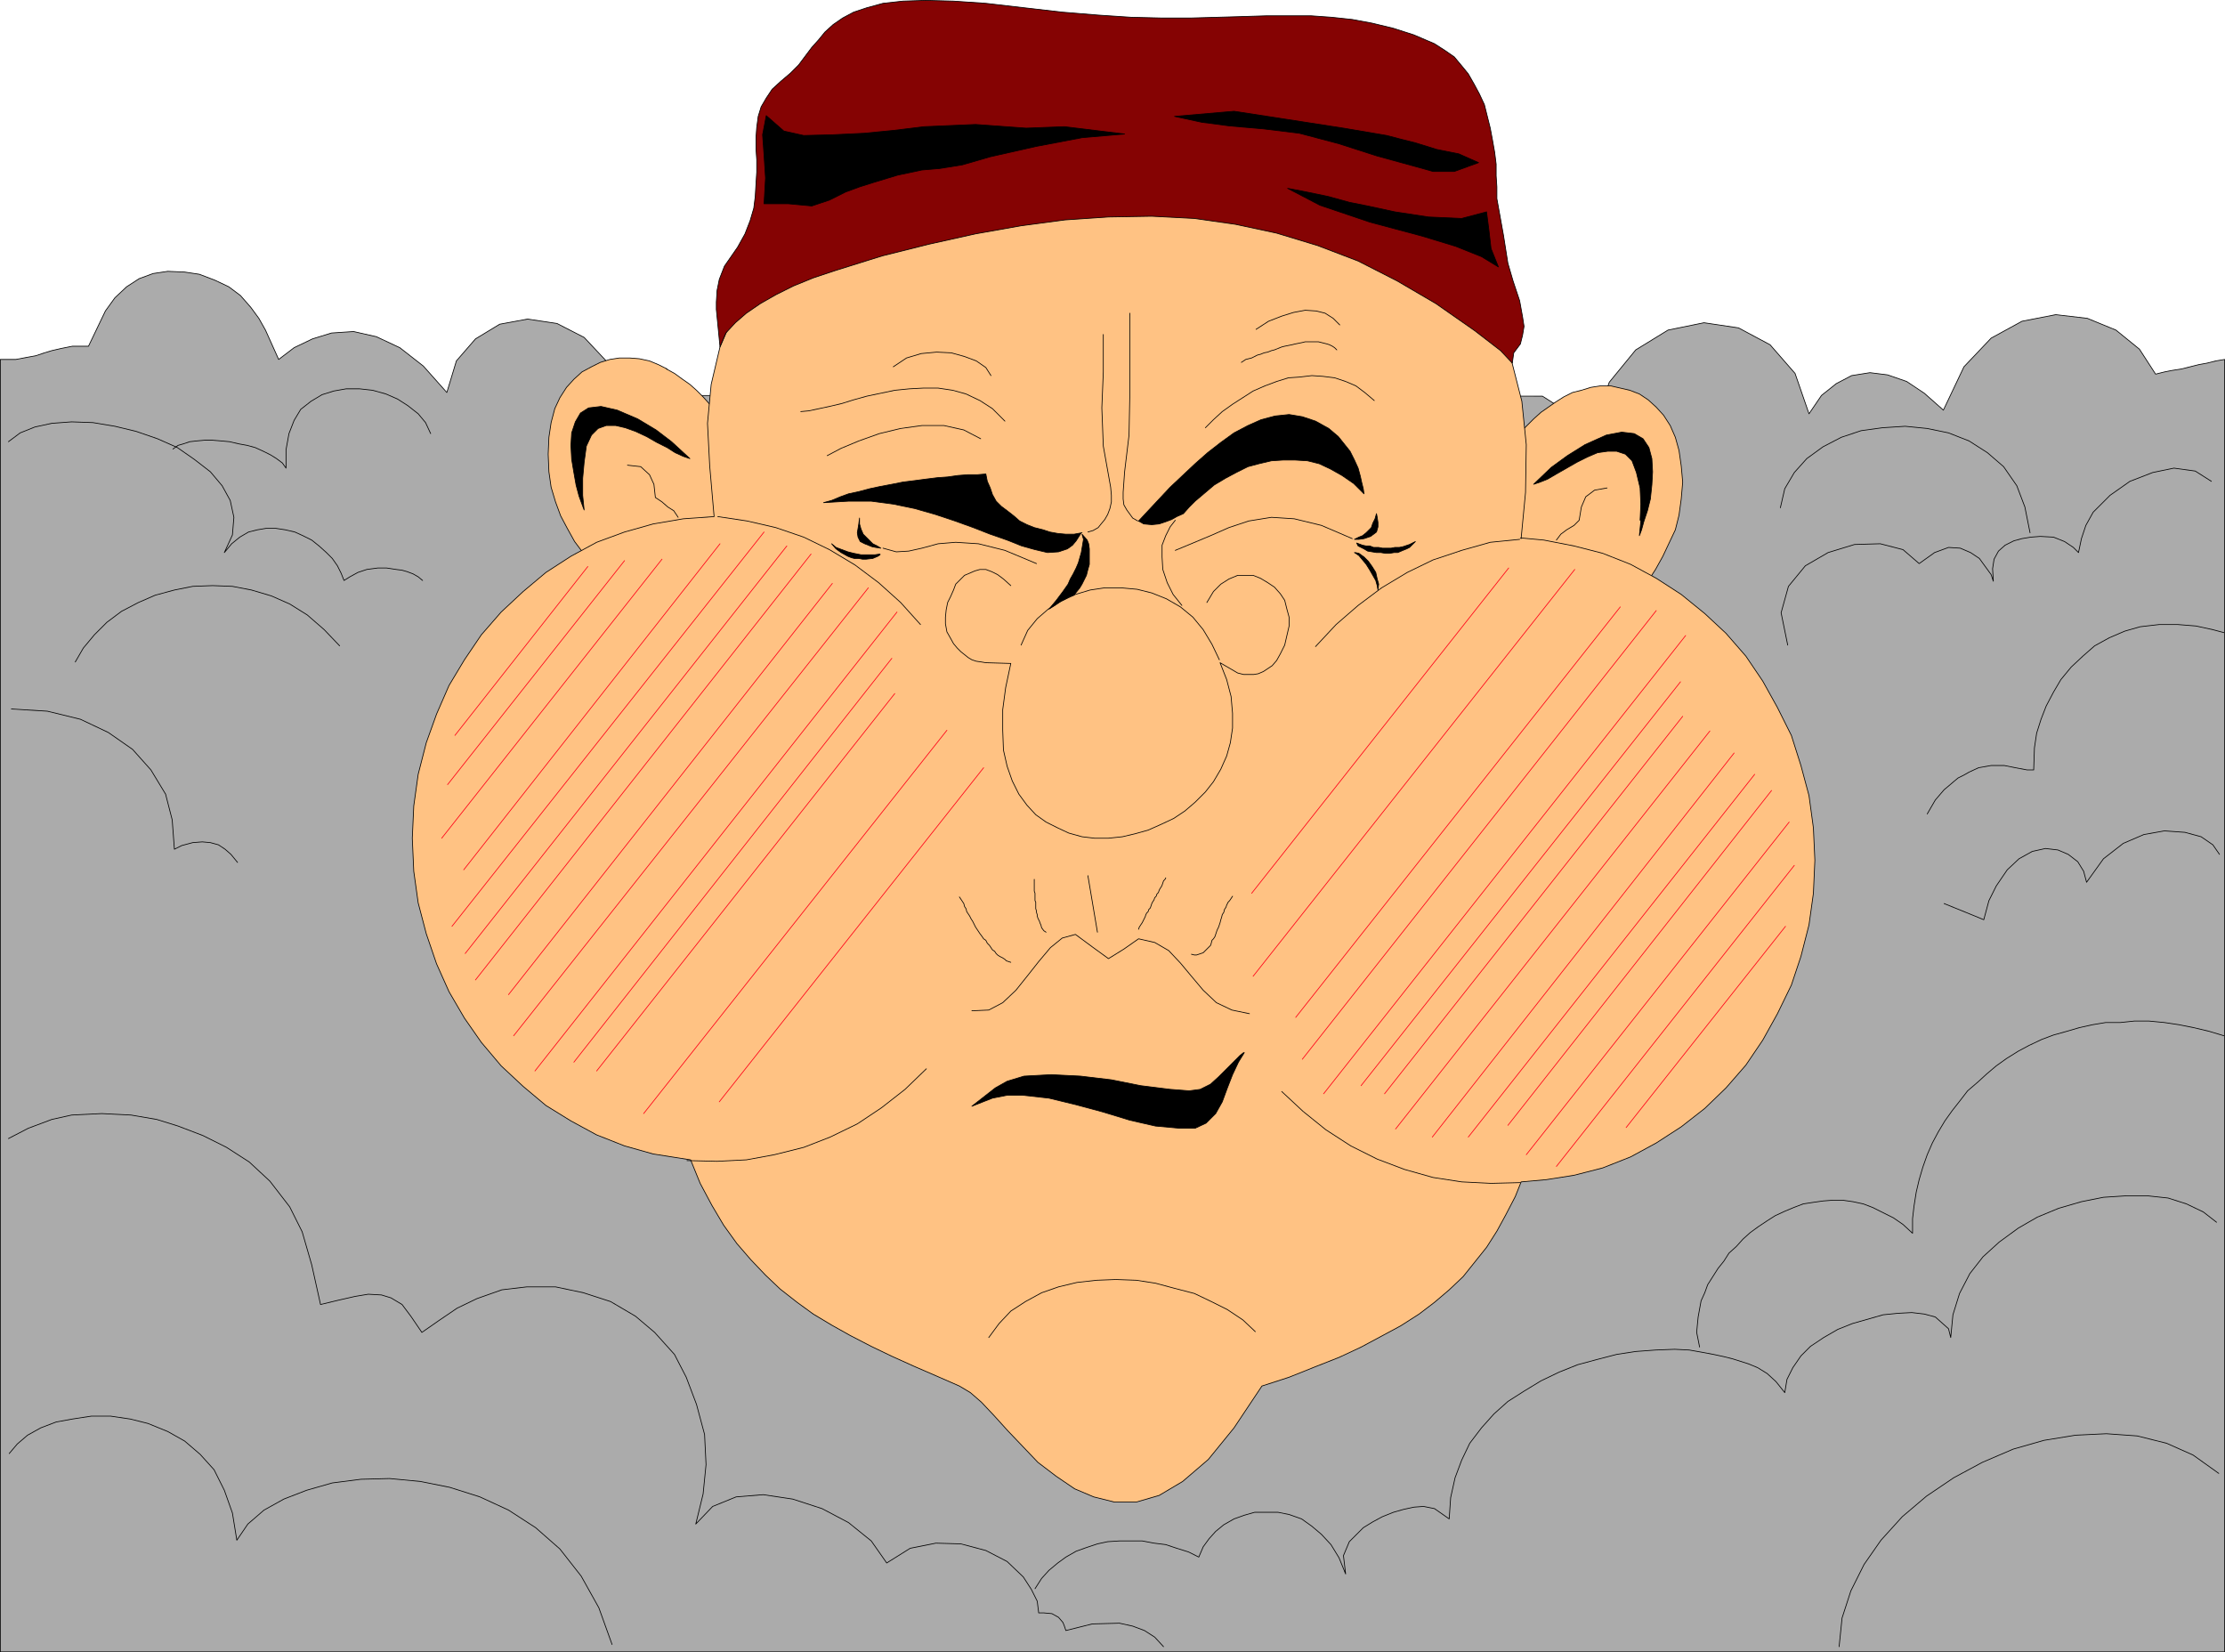 <?xml version="1.0" encoding="UTF-8" standalone="no"?>
<svg
   version="1.0"
   width="129.553mm"
   height="96.191mm"
   id="svg105"
   sodipodi:docname="Fumes.wmf"
   xmlns:inkscape="http://www.inkscape.org/namespaces/inkscape"
   xmlns:sodipodi="http://sodipodi.sourceforge.net/DTD/sodipodi-0.dtd"
   xmlns="http://www.w3.org/2000/svg"
   xmlns:svg="http://www.w3.org/2000/svg">
  <sodipodi:namedview
     id="namedview105"
     pagecolor="#ffffff"
     bordercolor="#000000"
     borderopacity="0.25"
     inkscape:showpageshadow="2"
     inkscape:pageopacity="0.0"
     inkscape:pagecheckerboard="0"
     inkscape:deskcolor="#d1d1d1"
     inkscape:document-units="mm" />
  <defs
     id="defs1">
    <pattern
       id="WMFhbasepattern"
       patternUnits="userSpaceOnUse"
       width="6"
       height="6"
       x="0"
       y="0" />
  </defs>
  <path
     style="fill:#ababab;fill-opacity:1;fill-rule:evenodd;stroke:none"
     d="M 0.081,79.094 H 3.474 l 2.586,-0.485 1.778,-0.323 1.939,-0.646 1.616,-0.485 2.101,-0.485 2.424,-0.485 h 3.555 l 3.717,-7.756 2.101,-2.908 2.586,-2.424 2.747,-1.777 3.07,-1.131 3.232,-0.485 3.717,0.162 3.232,0.485 3.394,1.293 3.07,1.454 2.586,1.939 2.262,2.585 1.778,2.424 1.454,2.585 2.909,6.463 3.394,-2.585 4.04,-1.939 4.202,-1.293 4.848,-0.323 5.01,1.131 5.171,2.424 5.171,4.04 5.171,5.817 2.101,-6.948 4.202,-4.847 5.333,-3.232 6.141,-1.131 6.464,0.969 5.979,3.07 4.848,5.171 3.555,7.594 202.485,0.162 11.15,7.11 3.555,-10.18 5.818,-7.11 7.11,-4.363 7.918,-1.616 7.595,1.131 6.949,3.716 5.494,6.302 3.07,8.887 2.747,-4.04 3.232,-2.585 3.394,-1.777 4.04,-0.646 3.878,0.485 4.202,1.454 3.878,2.585 4.202,3.716 4.525,-9.533 5.979,-6.302 6.787,-3.716 7.434,-1.454 6.949,0.808 6.302,2.585 5.171,4.201 3.555,5.494 1.939,-0.485 1.616,-0.323 2.101,-0.323 1.939,-0.485 1.939,-0.485 1.778,-0.323 1.939,-0.485 1.939,-0.323 V 363.477 H 0.081 V 79.094 Z"
     id="path1" />
  <path
     style="fill:none;stroke:#000000;stroke-width:0.162px;stroke-linecap:round;stroke-linejoin:round;stroke-miterlimit:4;stroke-dasharray:none;stroke-opacity:1"
     d="M 0.081,79.094 H 3.474 l 2.586,-0.485 1.778,-0.323 1.939,-0.646 1.616,-0.485 2.101,-0.485 2.424,-0.485 h 3.555 l 3.717,-7.756 2.101,-2.908 2.586,-2.424 2.747,-1.777 3.07,-1.131 3.232,-0.485 3.717,0.162 3.232,0.485 3.394,1.293 3.07,1.454 2.586,1.939 2.262,2.585 1.778,2.424 1.454,2.585 2.909,6.463 3.394,-2.585 4.04,-1.939 4.202,-1.293 4.848,-0.323 5.01,1.131 5.171,2.424 5.171,4.04 5.171,5.817 2.101,-6.948 4.202,-4.847 5.333,-3.232 6.141,-1.131 6.464,0.969 5.979,3.07 4.848,5.171 3.555,7.594 202.485,0.162 11.15,7.11 3.555,-10.18 5.818,-7.11 7.11,-4.363 7.918,-1.616 7.595,1.131 6.949,3.716 5.494,6.302 3.07,8.887 2.747,-4.04 3.232,-2.585 3.394,-1.777 4.04,-0.646 3.878,0.485 4.202,1.454 3.878,2.585 4.202,3.716 4.525,-9.533 5.979,-6.302 6.787,-3.716 7.434,-1.454 6.949,0.808 6.302,2.585 5.171,4.201 3.555,5.494 1.939,-0.485 1.616,-0.323 2.101,-0.323 1.939,-0.485 1.939,-0.485 1.778,-0.323 1.939,-0.485 1.939,-0.323 V 363.477 H 0.081 v -284.383 0"
     id="path2" />
  <path
     style="fill:none;stroke:#000000;stroke-width:0.162px;stroke-linecap:round;stroke-linejoin:round;stroke-miterlimit:4;stroke-dasharray:none;stroke-opacity:1"
     d="M 94.778,95.414 93.647,92.99 92.031,91.051 89.769,89.274 87.506,87.819 84.921,86.688 82.012,85.88 79.103,85.557 h -2.909 l -2.747,0.485 -2.586,0.808 -2.424,1.454 -2.262,1.777 -1.454,2.424 -1.131,2.908 -0.646,3.555 v 4.04 l -0.808,-1.131 -1.293,-0.969 -1.293,-0.808 -1.616,-0.808 -1.778,-0.808 -1.778,-0.485 -1.778,-0.323 -2.101,-0.485 -1.778,-0.162 -1.939,-0.162 h -1.778 l -1.778,0.162 -1.454,0.162 -1.454,0.485 -1.131,0.323 -1.131,0.808"
     id="path3" />
  <path
     style="fill:none;stroke:#000000;stroke-width:0.162px;stroke-linecap:round;stroke-linejoin:round;stroke-miterlimit:4;stroke-dasharray:none;stroke-opacity:1"
     d="m 1.858,97.191 2.586,-1.939 3.232,-1.293 3.717,-0.808 4.363,-0.323 4.686,0.162 4.848,0.808 4.686,1.131 4.686,1.616 4.363,1.939 3.717,2.585 3.555,2.747 2.586,3.07 1.778,3.232 0.808,3.716 -0.323,3.878 -1.778,3.878 1.616,-1.939 1.778,-1.454 1.939,-1.131 1.939,-0.485 1.939,-0.323 h 2.101 l 2.101,0.323 2.101,0.485 1.778,0.808 1.939,0.969 1.616,1.293 1.616,1.454 1.293,1.293 1.131,1.616 0.808,1.616 0.646,1.616 1.293,-0.808 1.778,-0.969 1.939,-0.646 2.424,-0.323 h 1.939 l 2.101,0.323 1.293,0.162 1.131,0.323 1.293,0.485 1.131,0.646 0.97,0.808"
     id="path4" />
  <path
     style="fill:none;stroke:#000000;stroke-width:0.162px;stroke-linecap:round;stroke-linejoin:round;stroke-miterlimit:4;stroke-dasharray:none;stroke-opacity:1"
     d="m 16.564,145.666 1.778,-3.07 2.424,-2.908 2.747,-2.747 3.232,-2.424 3.717,-1.939 3.717,-1.616 4.202,-1.131 4.04,-0.808 4.363,-0.162 4.363,0.162 4.202,0.808 4.363,1.293 4.04,1.777 3.878,2.424 3.717,3.232 3.394,3.555"
     id="path5" />
  <path
     style="fill:none;stroke:#000000;stroke-width:0.162px;stroke-linecap:round;stroke-linejoin:round;stroke-miterlimit:4;stroke-dasharray:none;stroke-opacity:1"
     d="m 2.505,156.007 7.918,0.485 7.272,1.777 6.141,2.908 5.333,3.716 4.04,4.524 3.232,5.332 1.454,5.655 0.485,6.463 1.616,-0.808 2.424,-0.646 2.101,-0.162 1.778,0.162 1.778,0.485 1.454,0.969 1.293,1.131 1.454,1.777"
     id="path6" />
  <path
     style="fill:none;stroke:#000000;stroke-width:0.162px;stroke-linecap:round;stroke-linejoin:round;stroke-miterlimit:4;stroke-dasharray:none;stroke-opacity:1"
     d="m 2.02,319.85 1.778,-2.101 2.262,-1.939 2.909,-1.616 3.394,-1.293 3.555,-0.646 4.202,-0.646 h 4.202 l 4.363,0.646 3.878,0.969 4.363,1.777 3.717,2.101 3.394,2.908 3.07,3.393 2.262,4.524 1.778,5.009 0.97,5.979 2.424,-3.555 3.555,-3.07 4.363,-2.424 5.01,-1.939 5.656,-1.616 6.302,-0.808 6.302,-0.162 6.787,0.646 6.464,1.293 6.626,2.101 6.302,2.908 5.979,3.878 5.333,4.686 4.686,5.979 3.878,6.948 2.909,8.079"
     id="path7" />
  <path
     style="fill:none;stroke:#000000;stroke-width:0.162px;stroke-linecap:round;stroke-linejoin:round;stroke-miterlimit:4;stroke-dasharray:none;stroke-opacity:1"
     d="m 391.799,111.734 0.97,-4.201 2.101,-3.555 2.747,-3.07 3.555,-2.585 4.04,-2.101 4.363,-1.454 4.686,-0.646 5.01,-0.323 4.848,0.485 4.686,0.969 4.525,1.777 4.04,2.585 3.555,3.07 2.909,4.201 1.778,4.686 1.131,5.655"
     id="path8" />
  <path
     style="fill:none;stroke:#000000;stroke-width:0.162px;stroke-linecap:round;stroke-linejoin:round;stroke-miterlimit:4;stroke-dasharray:none;stroke-opacity:1"
     d="m 486.658,105.917 -3.555,-2.262 -4.686,-0.646 -4.686,0.969 -5.01,1.939 -4.363,3.07 -3.717,3.716 -1.616,2.908 -0.97,2.908 -0.646,3.07 -1.131,-1.131 -1.939,-1.293 -2.424,-0.969 -2.909,-0.162 -2.101,0.162 -1.939,0.323 -1.778,0.485 -1.939,0.969 -1.454,1.293 -0.97,1.777 -0.323,2.101 0.162,2.747 -0.485,-1.454 -1.293,-1.777 -1.293,-1.777 -1.939,-1.293 -2.262,-0.969 -2.586,-0.162 -3.07,1.131 -3.394,2.424 -3.555,-3.07 -5.01,-1.293 -5.656,0.162 -5.818,1.777 -5.01,2.908 -3.717,4.524 -1.616,5.817 1.454,7.11"
     id="path9" />
  <path
     style="fill:none;stroke:#000000;stroke-width:0.162px;stroke-linecap:round;stroke-linejoin:round;stroke-miterlimit:4;stroke-dasharray:none;stroke-opacity:1"
     d="m 489.405,139.202 -2.424,-0.646 -3.717,-0.808 -4.04,-0.323 h -4.04 l -4.202,0.485 -3.394,0.969 -3.394,1.454 -3.232,1.777 -2.586,2.262 -2.586,2.424 -2.262,2.747 -1.616,2.747 -1.616,3.07 -1.131,2.908 -0.97,3.07 -0.485,3.232 -0.162,4.847 h -1.454 l -2.586,-0.485 -2.424,-0.485 h -2.909 l -2.747,0.485 -2.101,0.969 -1.131,0.646 -1.293,0.646 -0.97,0.808 -1.131,0.969 -0.97,0.808 -1.939,2.262 -1.778,3.07"
     id="path10" />
  <path
     style="fill:none;stroke:#000000;stroke-width:0.162px;stroke-linecap:round;stroke-linejoin:round;stroke-miterlimit:4;stroke-dasharray:none;stroke-opacity:1"
     d="m 488.435,188 -1.454,-2.101 -2.586,-1.777 -3.555,-0.969 -4.525,-0.323 -4.525,0.808 -4.525,1.939 -4.363,3.393 -3.717,5.171 -0.646,-2.424 -1.293,-2.101 -2.101,-1.616 -2.262,-0.969 -2.747,-0.323 -2.909,0.646 -2.909,1.616 -2.586,2.424 -2.424,3.555 -1.616,3.232 -1.131,4.201 -2.747,-1.131 -5.979,-2.424"
     id="path11" />
  <path
     style="fill:none;stroke:#000000;stroke-width:0.162px;stroke-linecap:round;stroke-linejoin:round;stroke-miterlimit:4;stroke-dasharray:none;stroke-opacity:1"
     d="m 489.405,227.911 -3.232,-0.969 -3.394,-0.808 -3.232,-0.646 -3.232,-0.485 -3.394,-0.323 h -3.232 l -3.07,0.323 h -3.232 l -2.909,0.485 -2.909,0.646 -2.747,0.808 -2.909,0.808 -2.586,0.969 -2.747,1.293 -2.424,1.293 -2.586,1.616 -2.262,1.616 -2.101,1.777 -1.939,1.777 -2.262,1.939 -1.616,2.101 -1.778,2.262 -1.616,2.262 -1.454,2.424 -1.293,2.424 -1.131,2.585 -0.97,2.747 -0.808,2.747 -0.646,2.747 -0.485,3.07 -0.323,2.747 v 3.232 l -2.101,-1.939 -2.101,-1.454 -2.262,-1.131 -2.262,-1.131 -2.101,-0.808 -2.262,-0.485 -2.262,-0.323 h -2.262 l -2.101,0.162 -2.262,0.323 -2.101,0.323 -2.101,0.808 -1.939,0.808 -2.101,0.969 -1.778,1.131 -1.939,1.293 -1.778,1.293 -1.616,1.454 -1.454,1.616 -1.616,1.454 -1.131,1.777 -1.293,1.616 -1.131,1.777 -1.131,1.777 -0.646,1.777 -0.808,1.777 -0.323,1.777 -0.323,1.777 -0.162,1.616 -0.162,1.777 0.323,1.616 0.323,1.616"
     id="path12" />
  <path
     style="fill:none;stroke:#000000;stroke-width:0.162px;stroke-linecap:round;stroke-linejoin:round;stroke-miterlimit:4;stroke-dasharray:none;stroke-opacity:1"
     d="m 487.789,268.952 -2.909,-2.262 -3.717,-1.777 -4.04,-1.293 -4.525,-0.485 h -4.686 l -5.01,0.323 -4.848,0.969 -5.01,1.454 -4.686,1.939 -4.202,2.424 -4.202,3.07 -3.555,3.232 -2.909,3.716 -2.262,4.363 -1.454,4.686 -0.485,5.009 -0.485,-1.939 -2.909,-2.585 -2.424,-0.646 -2.747,-0.323 -3.07,0.162 -3.232,0.323 -3.394,0.969 -3.394,0.969 -3.232,1.293 -3.07,1.777 -2.909,1.939 -2.101,2.101 -1.778,2.585 -1.293,2.585 -0.485,2.908 -1.939,-2.424 -1.939,-1.777 -2.101,-1.293 -1.939,-0.808 -3.555,-1.131 -1.939,-0.485 -2.262,-0.485 -2.586,-0.485 -2.747,-0.485 -3.232,-0.162 -4.202,0.162 -4.363,0.323 -4.202,0.646 -4.363,1.131 -4.202,1.131 -4.04,1.616 -4.04,1.939 -3.717,2.262 -3.555,2.262 -3.07,2.747 -2.747,3.07 -2.586,3.393 -1.778,3.716 -1.454,3.878 -0.97,4.363 -0.323,4.686 -3.232,-2.262 -2.424,-0.485 -2.101,0.162 -2.262,0.485 -2.262,0.646 -2.424,0.969 -2.101,1.131 -2.101,1.293 -3.07,3.07 -1.293,3.07 0.485,4.04 -1.454,-3.555 -1.778,-2.908 -2.101,-2.262 -2.101,-1.777 -2.262,-1.616 -2.747,-0.969 -2.424,-0.485 h -2.586 -2.586 l -2.262,0.646 -2.262,0.808 -2.262,1.293 -1.778,1.454 -1.454,1.616 -1.293,1.777 -0.97,2.262 -2.262,-1.131 -2.586,-0.808 -2.424,-0.808 -2.586,-0.323 -2.586,-0.485 h -2.424 -2.586 l -2.586,0.162 -2.262,0.485 -2.424,0.808 -2.262,0.808 -2.262,1.293 -1.778,1.293 -1.939,1.616 -1.616,1.777 -1.454,2.262"
     id="path13" />
  <path
     style="fill:none;stroke:#000000;stroke-width:0.162px;stroke-linecap:round;stroke-linejoin:round;stroke-miterlimit:4;stroke-dasharray:none;stroke-opacity:1"
     d="m 488.274,324.213 -5.656,-4.04 -5.818,-2.585 -6.464,-1.616 -6.787,-0.485 -6.787,0.323 -6.949,1.131 -6.787,1.939 -6.787,2.908 -6.302,3.393 -5.979,4.04 -5.333,4.524 -4.686,5.171 -3.717,5.332 -2.909,5.817 -1.939,5.979 -0.646,6.302"
     id="path14" />
  <path
     style="fill:none;stroke:#000000;stroke-width:0.162px;stroke-linecap:round;stroke-linejoin:round;stroke-miterlimit:4;stroke-dasharray:none;stroke-opacity:1"
     d="m 1.858,250.532 4.363,-2.262 5.171,-1.939 4.363,-0.969 6.626,-0.323 6.464,0.323 5.656,0.969 4.686,1.454 5.494,2.101 5.171,2.585 5.01,3.232 4.525,4.201 4.363,5.655 2.747,5.494 2.101,7.271 1.939,8.725 4.04,-0.969 3.555,-0.808 2.909,-0.485 2.909,0.162 2.101,0.646 2.424,1.454 1.939,2.585 2.424,3.555 3.717,-2.585 4.04,-2.747 4.363,-2.101 5.494,-1.939 5.494,-0.646 h 6.302 l 6.141,1.293 5.979,1.939 5.494,3.232 4.202,3.555 4.363,4.847 2.586,5.009 2.262,5.979 1.778,6.625 0.323,6.625 -0.646,6.463 -1.616,6.625 3.717,-3.878 5.171,-2.101 5.979,-0.485 6.464,0.969 6.464,2.101 5.818,3.07 5.01,4.04 3.394,4.847 5.171,-3.232 5.656,-1.131 5.494,0.162 5.494,1.454 4.686,2.424 3.555,3.393 1.778,2.747 1.293,2.585 0.323,2.585 h 1.131 l 1.778,0.162 1.454,0.808 0.97,1.131 0.323,0.808 0.323,0.969 2.586,-0.646 3.232,-0.808 5.979,-0.162 2.909,0.646 2.586,0.969 2.262,1.454 1.939,2.101"
     id="path15" />
  <path
     style="fill:#ffc283;fill-opacity:1;fill-rule:evenodd;stroke:none"
     d="m 344.127,87.335 -1.778,1.131 -1.616,1.131 -1.616,1.131 -1.616,1.454 -1.454,1.454 -1.454,1.454 -0.162,3.07 -0.162,4.04 -0.323,5.171 -0.485,7.433 -0.485,5.494 5.979,0.485 6.302,0.808 6.787,1.777 4.525,1.616 5.979,3.07 1.778,-2.747 1.616,-2.908 1.293,-2.747 1.454,-3.07 0.808,-3.232 0.485,-3.555 0.323,-3.716 -0.323,-3.555 -0.485,-3.393 -0.808,-2.908 -1.131,-2.585 -1.454,-2.262 -1.616,-1.777 -1.778,-1.616 -1.939,-1.293 -2.101,-0.808 -2.101,-0.485 -2.101,-0.485 h -2.262 l -2.101,0.323 -2.101,0.646 -1.939,0.485 z"
     id="path16" />
  <path
     style="fill:none;stroke:#000000;stroke-width:0.162px;stroke-linecap:round;stroke-linejoin:round;stroke-miterlimit:4;stroke-dasharray:none;stroke-opacity:1"
     d="m 344.127,87.335 -1.778,1.131 -1.616,1.131 -1.616,1.131 -1.616,1.454 -1.454,1.454 -1.454,1.454 -0.162,3.07 -0.162,4.04 -0.323,5.171 -0.485,7.433 -0.485,5.494 5.979,0.485 6.302,0.808 6.787,1.777 4.525,1.616 5.979,3.07 1.778,-2.747 1.616,-2.908 1.293,-2.747 1.454,-3.07 0.808,-3.232 0.485,-3.555 0.323,-3.716 -0.323,-3.555 -0.485,-3.393 -0.808,-2.908 -1.131,-2.585 -1.454,-2.262 -1.616,-1.777 -1.778,-1.616 -1.939,-1.293 -2.101,-0.808 -2.101,-0.485 -2.101,-0.485 h -2.262 l -2.101,0.323 -2.101,0.646 -1.939,0.485 -1.939,0.969 v 0"
     id="path17" />
  <path
     style="fill:#000000;fill-opacity:1;fill-rule:evenodd;stroke:none"
     d="m 360.933,114.48 0.162,-3.555 -0.162,-3.555 -0.808,-3.393 -0.97,-2.585 -1.454,-1.454 -1.939,-0.646 h -1.939 l -2.262,0.323 -2.262,0.969 -2.262,1.131 -2.262,1.293 -2.262,1.293 -1.939,1.131 -1.616,0.646 -1.454,0.485 3.878,-3.716 3.555,-2.585 3.878,-2.424 4.686,-2.101 3.394,-0.646 2.747,0.323 1.939,1.131 1.293,1.939 0.646,2.424 0.162,2.908 -0.162,2.908 -0.323,3.07 -0.646,2.585 -0.808,2.424 -0.485,1.777 -0.485,1.293 0.323,-3.232 v 0 z"
     id="path18" />
  <path
     style="fill:none;stroke:#000000;stroke-width:0.162px;stroke-linecap:round;stroke-linejoin:round;stroke-miterlimit:4;stroke-dasharray:none;stroke-opacity:1"
     d="m 360.933,114.48 0.162,-3.555 -0.162,-3.555 -0.808,-3.393 -0.97,-2.585 -1.454,-1.454 -1.939,-0.646 h -1.939 l -2.262,0.323 -2.262,0.969 -2.262,1.131 -2.262,1.293 -2.262,1.293 -1.939,1.131 -1.616,0.646 -1.454,0.485 3.878,-3.716 3.555,-2.585 3.878,-2.424 4.686,-2.101 3.394,-0.646 2.747,0.323 1.939,1.131 1.293,1.939 0.646,2.424 0.162,2.908 -0.162,2.908 -0.323,3.07 -0.646,2.585 -0.808,2.424 -0.485,1.777 -0.485,1.293 0.323,-3.232 v 0"
     id="path19" />
  <path
     style="fill:none;stroke:#000000;stroke-width:0.162px;stroke-linecap:round;stroke-linejoin:round;stroke-miterlimit:4;stroke-dasharray:none;stroke-opacity:1"
     d="m 353.661,107.371 -2.747,0.485 -1.939,1.454 -0.97,2.262 -0.485,2.908 -1.131,1.131 -1.616,0.969 -1.293,0.969 -0.97,1.293"
     id="path20" />
  <path
     style="fill:#ffc283;fill-opacity:1;fill-rule:evenodd;stroke:none"
     d="m 146.652,81.195 1.778,0.969 1.778,1.293 1.616,1.131 1.454,1.293 1.454,1.454 1.454,1.616 0.162,2.908 0.162,4.201 0.162,5.171 0.646,7.433 0.485,5.494 -5.818,0.485 -6.464,0.969 -6.787,1.616 -4.525,1.454 -5.818,3.07 -1.939,-2.585 -1.616,-2.908 -1.454,-2.747 -1.131,-3.07 -0.97,-3.232 -0.485,-3.393 -0.162,-3.878 0.162,-3.716 0.485,-3.232 0.808,-3.07 1.131,-2.424 1.454,-2.262 1.616,-1.777 1.778,-1.616 2.101,-1.131 1.939,-0.969 2.101,-0.646 2.101,-0.323 h 2.262 l 2.101,0.162 2.262,0.485 1.939,0.808 1.939,0.969 v 0 z"
     id="path21" />
  <path
     style="fill:none;stroke:#000000;stroke-width:0.162px;stroke-linecap:round;stroke-linejoin:round;stroke-miterlimit:4;stroke-dasharray:none;stroke-opacity:1"
     d="m 146.652,81.195 1.778,0.969 1.778,1.293 1.616,1.131 1.454,1.293 1.454,1.454 1.454,1.616 0.162,2.908 0.162,4.201 0.162,5.171 0.646,7.433 0.485,5.494 -5.818,0.485 -6.464,0.969 -6.787,1.616 -4.525,1.454 -5.818,3.07 -1.939,-2.585 -1.616,-2.908 -1.454,-2.747 -1.131,-3.07 -0.97,-3.232 -0.485,-3.393 -0.162,-3.878 0.162,-3.716 0.485,-3.232 0.808,-3.07 1.131,-2.424 1.454,-2.262 1.616,-1.777 1.778,-1.616 2.101,-1.131 1.939,-0.969 2.101,-0.646 2.101,-0.323 h 2.262 l 2.101,0.162 2.262,0.485 1.939,0.808 1.939,0.969 v 0"
     id="path22" />
  <path
     style="fill:#ffc283;fill-opacity:1;fill-rule:evenodd;stroke:none"
     d="m 334.592,118.358 5.171,0.485 6.626,1.293 6.302,1.616 6.141,2.424 5.656,3.07 5.494,3.555 5.171,4.201 4.686,4.363 4.363,5.009 3.717,5.494 3.232,5.817 3.07,6.14 2.101,6.625 1.778,6.625 0.97,7.11 0.323,7.11 -0.323,7.271 -0.97,6.948 -1.778,6.948 -2.101,6.302 -3.07,6.302 -3.232,5.817 -3.717,5.494 -4.363,5.009 -4.686,4.524 -5.171,4.04 -5.494,3.555 -5.656,3.07 -6.141,2.424 -6.302,1.616 -6.141,0.969 -5.494,0.485 -1.293,3.232 -2.101,4.04 -1.939,3.555 -2.262,3.555 -2.586,3.232 -2.586,3.232 -3.07,2.908 -3.232,2.747 -3.394,2.585 -4.04,2.585 -4.202,2.262 -4.525,2.424 -4.848,2.262 -5.333,2.101 -5.656,2.262 -5.979,1.939 -6.141,9.21 -5.656,6.948 -5.656,4.847 -5.171,3.07 -5.01,1.454 h -4.848 l -4.525,-1.131 -4.202,-1.777 -4.04,-2.747 -4.04,-3.07 -3.232,-3.393 -3.394,-3.555 -3.07,-3.393 -2.747,-2.908 -2.424,-2.101 -2.424,-1.454 -5.171,-2.262 -4.848,-2.101 -5.01,-2.262 -4.363,-2.101 -4.686,-2.424 -4.04,-2.262 -4.04,-2.424 -3.555,-2.585 -3.717,-2.908 -3.232,-3.07 -3.232,-3.393 -3.07,-3.555 -2.909,-4.04 -2.586,-4.363 -2.586,-4.847 -2.101,-5.171 -8.242,-1.293 -6.302,-1.777 -6.141,-2.424 -5.656,-3.07 -5.494,-3.393 -5.01,-4.201 -4.848,-4.524 -4.363,-5.171 -3.717,-5.332 -3.394,-5.817 -2.747,-6.14 -2.262,-6.625 -1.778,-6.786 -0.97,-6.948 -0.323,-7.271 0.323,-7.11 0.97,-6.948 1.778,-6.948 2.262,-6.302 2.747,-6.302 3.394,-5.655 3.717,-5.494 4.363,-5.009 4.848,-4.524 5.01,-4.201 5.494,-3.555 5.656,-3.07 6.141,-2.262 6.302,-1.777 6.626,-1.131 6.787,-0.485 -0.97,-11.149 -0.485,-9.372 0.808,-8.564 1.939,-8.241 3.232,-7.433 4.202,-6.786 5.01,-6.302 6.141,-5.494 6.787,-4.847 7.434,-4.363 8.08,-3.555 8.403,-3.07 9.05,-2.424 9.211,-1.616 9.211,-0.969 9.534,-0.485 9.534,0.485 9.534,1.131 9.211,1.616 9.05,2.262 8.565,3.232 8.242,3.716 7.434,4.686 6.949,5.009 6.302,6.14 5.333,6.463 4.363,7.594 3.394,8.079 2.262,8.887 0.97,9.533 -0.162,10.503 -0.97,10.18 v 0 z"
     id="path23" />
  <path
     style="fill:none;stroke:#000000;stroke-width:0.162px;stroke-linecap:round;stroke-linejoin:round;stroke-miterlimit:4;stroke-dasharray:none;stroke-opacity:1"
     d="m 334.592,118.358 5.171,0.485 6.626,1.293 6.302,1.616 6.141,2.424 5.656,3.07 5.494,3.555 5.171,4.201 4.686,4.363 4.363,5.009 3.717,5.494 3.232,5.817 3.07,6.14 2.101,6.625 1.778,6.625 0.97,7.11 0.323,7.11 -0.323,7.271 -0.97,6.948 -1.778,6.948 -2.101,6.302 -3.07,6.302 -3.232,5.817 -3.717,5.494 -4.363,5.009 -4.686,4.524 -5.171,4.04 -5.494,3.555 -5.656,3.07 -6.141,2.424 -6.302,1.616 -6.141,0.969 -5.494,0.485 -1.293,3.232 -2.101,4.04 -1.939,3.555 -2.262,3.555 -2.586,3.232 -2.586,3.232 -3.07,2.908 -3.232,2.747 -3.394,2.585 -4.04,2.585 -4.202,2.262 -4.525,2.424 -4.848,2.262 -5.333,2.101 -5.656,2.262 -5.979,1.939 -6.141,9.21 -5.656,6.948 -5.656,4.847 -5.171,3.07 -5.01,1.454 h -4.848 l -4.525,-1.131 -4.202,-1.777 -4.04,-2.747 -4.04,-3.07 -3.232,-3.393 -3.394,-3.555 -3.07,-3.393 -2.747,-2.908 -2.424,-2.101 -2.424,-1.454 -5.171,-2.262 -4.848,-2.101 -5.01,-2.262 -4.363,-2.101 -4.686,-2.424 -4.04,-2.262 -4.04,-2.424 -3.555,-2.585 -3.717,-2.908 -3.232,-3.07 -3.232,-3.393 -3.07,-3.555 -2.909,-4.04 -2.586,-4.363 -2.586,-4.847 -2.101,-5.171 -8.242,-1.293 -6.302,-1.777 -6.141,-2.424 -5.656,-3.07 -5.494,-3.393 -5.01,-4.201 -4.848,-4.524 -4.363,-5.171 -3.717,-5.332 -3.394,-5.817 -2.747,-6.14 -2.262,-6.625 -1.778,-6.786 -0.97,-6.948 -0.323,-7.271 0.323,-7.11 0.97,-6.948 1.778,-6.948 2.262,-6.302 2.747,-6.302 3.394,-5.655 3.717,-5.494 4.363,-5.009 4.848,-4.524 5.01,-4.201 5.494,-3.555 5.656,-3.07 6.141,-2.262 6.302,-1.777 6.626,-1.131 6.787,-0.485 -0.97,-11.149 -0.485,-9.372 0.808,-8.564 1.939,-8.241 3.232,-7.433 4.202,-6.786 5.01,-6.302 6.141,-5.494 6.787,-4.847 7.434,-4.363 8.08,-3.555 8.403,-3.07 9.05,-2.424 9.211,-1.616 9.211,-0.969 9.534,-0.485 9.534,0.485 9.534,1.131 9.211,1.616 9.05,2.262 8.565,3.232 8.242,3.716 7.434,4.686 6.949,5.009 6.302,6.14 5.333,6.463 4.363,7.594 3.394,8.079 2.262,8.887 0.97,9.533 -0.162,10.503 -0.97,10.18 v 0"
     id="path24" />
  <path
     style="fill:none;stroke:#ff0017;stroke-width:0.162px;stroke-linecap:round;stroke-linejoin:round;stroke-miterlimit:4;stroke-dasharray:none;stroke-opacity:1"
     d="M 145.682,123.044 97.202,184.445"
     id="path25" />
  <path
     style="fill:none;stroke:#ff0017;stroke-width:0.162px;stroke-linecap:round;stroke-linejoin:round;stroke-miterlimit:4;stroke-dasharray:none;stroke-opacity:1"
     d="M 168.145,117.066 99.465,203.835"
     id="path26" />
  <path
     style="fill:none;stroke:#ff0017;stroke-width:0.162px;stroke-linecap:round;stroke-linejoin:round;stroke-miterlimit:4;stroke-dasharray:none;stroke-opacity:1"
     d="m 173.154,120.136 -70.781,89.678"
     id="path27" />
  <path
     style="fill:none;stroke:#ff0017;stroke-width:0.162px;stroke-linecap:round;stroke-linejoin:round;stroke-miterlimit:4;stroke-dasharray:none;stroke-opacity:1"
     d="m 346.551,125.306 -70.781,89.516"
     id="path28" />
  <path
     style="fill:none;stroke:#ff0017;stroke-width:0.162px;stroke-linecap:round;stroke-linejoin:round;stroke-miterlimit:4;stroke-dasharray:none;stroke-opacity:1"
     d="m 183.173,128.376 -71.266,90.486"
     id="path29" />
  <path
     style="fill:none;stroke:#ff0017;stroke-width:0.162px;stroke-linecap:round;stroke-linejoin:round;stroke-miterlimit:4;stroke-dasharray:none;stroke-opacity:1"
     d="m 356.57,133.547 -71.427,90.324"
     id="path30" />
  <path
     style="fill:none;stroke:#ff0017;stroke-width:0.162px;stroke-linecap:round;stroke-linejoin:round;stroke-miterlimit:4;stroke-dasharray:none;stroke-opacity:1"
     d="M 197.394,134.678 117.725,235.666"
     id="path31" />
  <path
     style="fill:none;stroke:#ff0017;stroke-width:0.162px;stroke-linecap:round;stroke-linejoin:round;stroke-miterlimit:4;stroke-dasharray:none;stroke-opacity:1"
     d="M 370.952,139.849 291.284,240.675"
     id="path32" />
  <path
     style="fill:none;stroke:#ff0017;stroke-width:0.162px;stroke-linecap:round;stroke-linejoin:round;stroke-miterlimit:4;stroke-dasharray:none;stroke-opacity:1"
     d="M 196.909,152.614 131.3,235.666"
     id="path33" />
  <path
     style="fill:none;stroke:#ff0017;stroke-width:0.162px;stroke-linecap:round;stroke-linejoin:round;stroke-miterlimit:4;stroke-dasharray:none;stroke-opacity:1"
     d="m 370.306,157.623 -65.61,83.053"
     id="path34" />
  <path
     style="fill:none;stroke:#ff0017;stroke-width:0.162px;stroke-linecap:round;stroke-linejoin:round;stroke-miterlimit:4;stroke-dasharray:none;stroke-opacity:1"
     d="m 208.383,160.693 -66.741,84.345"
     id="path35" />
  <path
     style="fill:none;stroke:#ff0017;stroke-width:0.162px;stroke-linecap:round;stroke-linejoin:round;stroke-miterlimit:4;stroke-dasharray:none;stroke-opacity:1"
     d="m 381.618,165.702 -66.418,84.507"
     id="path36" />
  <path
     style="fill:none;stroke:#ff0017;stroke-width:0.162px;stroke-linecap:round;stroke-linejoin:round;stroke-miterlimit:4;stroke-dasharray:none;stroke-opacity:1"
     d="m 216.463,168.933 -58.176,73.52"
     id="path37" />
  <path
     style="fill:none;stroke:#ff0017;stroke-width:0.162px;stroke-linecap:round;stroke-linejoin:round;stroke-miterlimit:4;stroke-dasharray:none;stroke-opacity:1"
     d="m 389.86,173.942 -58.014,73.681"
     id="path38" />
  <path
     style="fill:none;stroke:#ff0017;stroke-width:0.162px;stroke-linecap:round;stroke-linejoin:round;stroke-miterlimit:4;stroke-dasharray:none;stroke-opacity:1"
     d="m 393.738,180.89 -57.853,73.196"
     id="path39" />
  <path
     style="fill:none;stroke:#ff0017;stroke-width:0.162px;stroke-linecap:round;stroke-linejoin:round;stroke-miterlimit:4;stroke-dasharray:none;stroke-opacity:1"
     d="m 392.93,203.835 -35.067,44.273"
     id="path40" />
  <path
     style="fill:none;stroke:#ff0017;stroke-width:0.162px;stroke-linecap:round;stroke-linejoin:round;stroke-miterlimit:4;stroke-dasharray:none;stroke-opacity:1"
     d="M 137.441,123.367 98.495,172.65"
     id="path41" />
  <path
     style="fill:none;stroke:#ff0017;stroke-width:0.162px;stroke-linecap:round;stroke-linejoin:round;stroke-miterlimit:4;stroke-dasharray:none;stroke-opacity:1"
     d="m 129.361,124.66 -29.25,37.164"
     id="path42" />
  <path
     style="fill:none;stroke:#ff0017;stroke-width:0.162px;stroke-linecap:round;stroke-linejoin:round;stroke-miterlimit:4;stroke-dasharray:none;stroke-opacity:1"
     d="m 158.449,119.651 -56.398,71.742"
     id="path43" />
  <path
     style="fill:none;stroke:#ff0017;stroke-width:0.162px;stroke-linecap:round;stroke-linejoin:round;stroke-miterlimit:4;stroke-dasharray:none;stroke-opacity:1"
     d="m 332.007,124.983 -56.56,71.581"
     id="path44" />
  <path
     style="fill:none;stroke:#ff0017;stroke-width:0.162px;stroke-linecap:round;stroke-linejoin:round;stroke-miterlimit:4;stroke-dasharray:none;stroke-opacity:1"
     d="m 178.487,121.913 -73.851,93.717"
     id="path45" />
  <path
     style="fill:none;stroke:#ff0017;stroke-width:0.162px;stroke-linecap:round;stroke-linejoin:round;stroke-miterlimit:4;stroke-dasharray:none;stroke-opacity:1"
     d="M 191.092,129.346 113.039,227.911"
     id="path46" />
  <path
     style="fill:none;stroke:#ff0017;stroke-width:0.162px;stroke-linecap:round;stroke-linejoin:round;stroke-miterlimit:4;stroke-dasharray:none;stroke-opacity:1"
     d="m 364.488,134.355 -77.891,98.726"
     id="path47" />
  <path
     style="fill:none;stroke:#ff0017;stroke-width:0.162px;stroke-linecap:round;stroke-linejoin:round;stroke-miterlimit:4;stroke-dasharray:none;stroke-opacity:1"
     d="m 196.263,144.858 -69.973,88.87"
     id="path48" />
  <path
     style="fill:none;stroke:#ff0017;stroke-width:0.162px;stroke-linecap:round;stroke-linejoin:round;stroke-miterlimit:4;stroke-dasharray:none;stroke-opacity:1"
     d="m 369.821,150.028 -70.296,88.87"
     id="path49" />
  <path
     style="fill:none;stroke:#ff0017;stroke-width:0.162px;stroke-linecap:round;stroke-linejoin:round;stroke-miterlimit:4;stroke-dasharray:none;stroke-opacity:1"
     d="m 376.285,160.854 -69.165,87.577"
     id="path50" />
  <path
     style="fill:none;stroke:#ff0017;stroke-width:0.162px;stroke-linecap:round;stroke-linejoin:round;stroke-miterlimit:4;stroke-dasharray:none;stroke-opacity:1"
     d="m 386.143,170.388 -63.024,79.821"
     id="path51" />
  <path
     style="fill:none;stroke:#ff0017;stroke-width:0.162px;stroke-linecap:round;stroke-linejoin:round;stroke-miterlimit:4;stroke-dasharray:none;stroke-opacity:1"
     d="m 394.869,190.424 -52.358,66.248"
     id="path52" />
  <path
     style="fill:none;stroke:#000000;stroke-width:0.162px;stroke-linecap:round;stroke-linejoin:round;stroke-miterlimit:4;stroke-dasharray:none;stroke-opacity:1"
     d="m 202.565,137.425 -4.363,-4.847 -4.848,-4.363 -5.171,-3.878 -5.656,-3.393 -5.656,-2.747 -6.141,-2.101 -6.302,-1.454 -6.464,-0.969"
     id="path53" />
  <path
     style="fill:none;stroke:#000000;stroke-width:0.162px;stroke-linecap:round;stroke-linejoin:round;stroke-miterlimit:4;stroke-dasharray:none;stroke-opacity:1"
     d="m 289.506,142.272 4.525,-4.847 4.848,-4.201 5.171,-3.878 5.656,-3.393 5.656,-2.747 6.302,-2.101 6.302,-1.777 6.464,-0.646"
     id="path54" />
  <path
     style="fill:none;stroke:#000000;stroke-width:0.162px;stroke-linecap:round;stroke-linejoin:round;stroke-miterlimit:4;stroke-dasharray:none;stroke-opacity:1"
     d="m 151.177,255.379 6.626,0.162 6.464,-0.323 6.141,-1.131 6.464,-1.616 5.818,-2.262 5.979,-2.908 5.333,-3.555 5.171,-4.04 4.686,-4.524"
     id="path55" />
  <path
     style="fill:none;stroke:#000000;stroke-width:0.162px;stroke-linecap:round;stroke-linejoin:round;stroke-miterlimit:4;stroke-dasharray:none;stroke-opacity:1"
     d="m 334.592,260.227 -6.464,0.162 -6.464,-0.323 -6.302,-0.969 -6.302,-1.777 -5.979,-2.262 -5.818,-2.908 -5.494,-3.555 -5.01,-4.04 -4.686,-4.363"
     id="path56" />
  <path
     style="fill:none;stroke:#000000;stroke-width:0.162px;stroke-linecap:round;stroke-linejoin:round;stroke-miterlimit:4;stroke-dasharray:none;stroke-opacity:1"
     d="m 222.442,128.861 -1.616,-1.454 -1.293,-0.969 -1.293,-0.646 -1.293,-0.485 h -1.293 l -1.131,0.323 -1.131,0.485 -1.131,0.485 -0.97,0.969 -0.97,0.969 -0.485,1.293 -0.646,1.454 -0.646,1.293 -0.323,1.616 -0.162,1.616 v 1.454 l 0.323,1.777 0.646,1.131 0.808,1.454 0.808,0.969 0.808,0.808 0.808,0.646 0.808,0.646 0.808,0.485 0.97,0.323 1.131,0.162 0.97,0.162 5.494,0.162 -1.131,5.332 -0.646,4.847 v 4.524 l 0.162,4.363 0.808,3.555 1.131,3.232 1.454,2.908 1.778,2.424 1.939,2.101 2.262,1.616 2.586,1.293 2.424,1.131 2.909,0.808 2.747,0.323 h 3.07 l 3.07,-0.323 2.747,-0.646 2.909,-0.808 2.909,-1.293 2.747,-1.293 2.424,-1.616 2.262,-1.939 2.262,-2.262 1.778,-2.262 1.616,-2.747 1.293,-2.908 0.808,-2.908 0.485,-3.232 v -3.232 l -0.323,-3.716 -0.97,-3.716 -1.454,-3.716 3.878,2.262 1.293,0.323 h 1.131 1.131 l 0.97,-0.162 1.131,-0.485 0.97,-0.646 0.97,-0.646 0.97,-1.131 0.808,-1.454 0.97,-1.939 0.485,-2.101 0.485,-2.101 v -1.939 l -0.485,-1.777 -0.485,-1.939 -0.97,-1.454 -1.293,-1.454 -1.454,-0.969 -1.616,-0.969 -1.616,-0.646 h -1.616 -1.778 l -1.939,0.808 -1.778,1.131 -1.616,1.616 -1.454,2.424"
     id="path57" />
  <path
     style="fill:none;stroke:#000000;stroke-width:0.162px;stroke-linecap:round;stroke-linejoin:round;stroke-miterlimit:4;stroke-dasharray:none;stroke-opacity:1"
     d="m 213.877,222.417 3.717,-0.162 3.07,-1.616 2.909,-2.747 2.586,-3.232 2.424,-3.07 2.586,-3.07 2.586,-2.101 2.909,-0.808 3.717,2.747 3.555,2.585 3.394,-2.101 3.232,-2.262 3.555,0.808 3.07,1.777 2.586,2.747 2.424,2.908 2.586,3.07 2.909,2.747 3.394,1.616 3.878,0.808"
     id="path58" />
  <path
     style="fill:none;stroke:#000000;stroke-width:0.162px;stroke-linecap:round;stroke-linejoin:round;stroke-miterlimit:4;stroke-dasharray:none;stroke-opacity:1"
     d="m 217.594,294.32 2.262,-3.07 2.586,-2.747 3.232,-2.101 3.555,-1.939 3.717,-1.293 4.04,-0.969 4.363,-0.485 4.202,-0.162 4.525,0.162 4.202,0.646 4.202,1.131 4.363,1.131 3.717,1.777 3.555,1.777 3.394,2.262 2.747,2.585"
     id="path59" />
  <path
     style="fill:#000000;fill-opacity:1;fill-rule:evenodd;stroke:none"
     d="m 273.669,231.627 -0.808,0.646 -0.97,0.969 -1.131,1.131 -1.293,1.293 -1.293,1.293 -1.778,1.616 -2.262,1.131 -2.424,0.323 -4.202,-0.323 -6.464,-0.808 -6.464,-1.293 -6.787,-0.808 -6.464,-0.323 -5.979,0.323 -3.717,1.131 -2.586,1.454 -5.171,4.04 4.525,-1.777 3.232,-0.646 h 3.394 l 5.818,0.646 5.979,1.454 5.979,1.616 5.818,1.777 5.656,1.293 5.333,0.485 h 3.394 l 2.424,-1.131 2.101,-2.101 1.454,-2.585 1.131,-3.07 1.131,-2.908 1.293,-2.747 1.293,-2.101 v 0 z"
     id="path60" />
  <path
     style="fill:none;stroke:#000000;stroke-width:0.162px;stroke-linecap:round;stroke-linejoin:round;stroke-miterlimit:4;stroke-dasharray:none;stroke-opacity:1"
     d="m 273.669,231.627 -0.808,0.646 -0.97,0.969 -1.131,1.131 -1.293,1.293 -1.293,1.293 -1.778,1.616 -2.262,1.131 -2.424,0.323 -4.202,-0.323 -6.464,-0.808 -6.464,-1.293 -6.787,-0.808 -6.464,-0.323 -5.979,0.323 -3.717,1.131 -2.586,1.454 -5.171,4.04 4.525,-1.777 3.232,-0.646 h 3.394 l 5.818,0.646 5.979,1.454 5.979,1.616 5.818,1.777 5.656,1.293 5.333,0.485 h 3.394 l 2.424,-1.131 2.101,-2.101 1.454,-2.585 1.131,-3.07 1.131,-2.908 1.293,-2.747 1.293,-2.101 v 0"
     id="path61" />
  <path
     style="fill:none;stroke:#000000;stroke-width:0.162px;stroke-linecap:round;stroke-linejoin:round;stroke-miterlimit:4;stroke-dasharray:none;stroke-opacity:1"
     d="m 230.199,205.128 -0.485,-0.323 -0.485,-0.646 -0.162,-0.646 -0.162,-0.323 -0.162,-0.485 -0.162,-0.323 -0.162,-0.323 -0.162,-0.485 v -0.323 l -0.162,-0.485 v -0.323 l -0.162,-0.485 v -0.485 -0.485 -0.485 l -0.162,-0.323 v -0.485 -0.323 -0.323 -0.485 l -0.162,-0.485 v -0.323 -0.485 -0.323 -0.323 -0.485 -0.323 -0.323"
     id="path62" />
  <path
     style="fill:none;stroke:#000000;stroke-width:0.162px;stroke-linecap:round;stroke-linejoin:round;stroke-miterlimit:4;stroke-dasharray:none;stroke-opacity:1"
     d="m 222.442,211.752 -0.97,-0.323 -0.323,-0.323 -0.485,-0.323 -0.646,-0.323 -0.485,-0.323 -0.323,-0.323 -0.323,-0.485 -0.485,-0.323 -0.323,-0.485 -0.323,-0.485 -0.485,-0.485 -0.323,-0.646 -0.485,-0.323 -0.323,-0.485 -0.485,-0.646 -0.323,-0.485 -0.323,-0.485 -0.323,-0.485 -0.323,-0.646 -0.323,-0.646 -0.323,-0.485 -0.323,-0.646 -0.323,-0.485 -0.323,-0.485 -0.162,-0.646 -0.323,-0.485 -0.162,-0.646 -0.323,-0.485 -0.323,-0.485 -0.323,-0.485"
     id="path63" />
  <path
     style="fill:none;stroke:#000000;stroke-width:0.162px;stroke-linecap:round;stroke-linejoin:round;stroke-miterlimit:4;stroke-dasharray:none;stroke-opacity:1"
     d="m 241.511,205.128 -2.101,-12.442"
     id="path64" />
  <path
     style="fill:none;stroke:#000000;stroke-width:0.162px;stroke-linecap:round;stroke-linejoin:round;stroke-miterlimit:4;stroke-dasharray:none;stroke-opacity:1"
     d="m 250.561,204.481 0.162,-0.485 0.323,-0.485 0.323,-0.485 0.323,-0.646 0.323,-0.646 0.162,-0.485 0.162,-0.323 0.323,-0.323 0.162,-0.485 0.323,-0.323 0.162,-0.485 0.162,-0.485 0.162,-0.323 0.323,-0.485 0.162,-0.485 0.323,-0.323 0.162,-0.485 0.323,-0.323 0.162,-0.485 0.162,-0.323 0.323,-0.485 0.162,-0.323 0.162,-0.485 0.162,-0.485 0.323,-0.323 0.162,-0.323"
     id="path65" />
  <path
     style="fill:none;stroke:#000000;stroke-width:0.162px;stroke-linecap:round;stroke-linejoin:round;stroke-miterlimit:4;stroke-dasharray:none;stroke-opacity:1"
     d="m 262.196,209.975 0.646,0.162 h 0.485 l 0.485,-0.162 0.485,-0.162 0.485,-0.162 0.323,-0.323 0.323,-0.323 0.323,-0.323 0.323,-0.323 0.323,-0.323 0.162,-0.485 0.162,-0.646 0.323,-0.323 0.323,-0.485 0.162,-0.485 0.162,-0.485 0.162,-0.485 0.323,-0.646 0.162,-0.485 0.162,-0.485 0.162,-0.646 0.162,-0.485 0.162,-0.646 0.323,-0.485 0.162,-0.646 0.323,-0.485 0.162,-0.485 0.323,-0.646 0.323,-0.323 0.323,-0.485 0.323,-0.485"
     id="path66" />
  <path
     style="fill:none;stroke:#000000;stroke-width:0.162px;stroke-linecap:round;stroke-linejoin:round;stroke-miterlimit:4;stroke-dasharray:none;stroke-opacity:1"
     d="m 268.337,145.181 -1.616,-3.393 -1.939,-3.232 -2.262,-2.747 -2.747,-2.262 -3.07,-1.777 -3.232,-1.293 -3.232,-0.808 -3.555,-0.323 h -3.555 l -3.232,0.485 -3.232,0.969 -3.07,1.454 -2.909,1.777 -2.424,2.101 -2.101,2.585 -1.454,3.232"
     id="path67" />
  <path
     style="fill:#000000;fill-opacity:1;fill-rule:evenodd;stroke:none"
     d="m 237.956,117.227 -1.131,1.777 -0.808,0.969 -1.131,0.808 -1.939,0.646 -2.424,0.162 -2.747,-0.646 -2.909,-0.808 -3.232,-1.293 -3.717,-1.293 -3.717,-1.454 -4.04,-1.454 -4.363,-1.454 -4.525,-1.293 -4.686,-0.969 -4.848,-0.646 h -5.01 l -5.494,0.323 1.778,-0.485 1.939,-0.808 1.778,-0.646 2.262,-0.485 2.424,-0.646 2.262,-0.485 2.586,-0.485 2.424,-0.485 2.586,-0.323 2.424,-0.323 2.586,-0.323 2.262,-0.162 2.262,-0.323 2.101,-0.162 h 2.101 l 1.939,-0.162 0.323,1.616 0.646,1.454 0.485,1.454 0.808,1.454 1.131,1.131 1.293,0.969 1.454,1.131 1.293,1.131 1.616,0.808 1.616,0.646 1.939,0.485 1.454,0.485 1.778,0.323 1.778,0.162 h 1.778 l 1.778,-0.323 v 0 z"
     id="path68" />
  <path
     style="fill:none;stroke:#000000;stroke-width:0.162px;stroke-linecap:round;stroke-linejoin:round;stroke-miterlimit:4;stroke-dasharray:none;stroke-opacity:1"
     d="m 237.956,117.227 -1.131,1.777 -0.808,0.969 -1.131,0.808 -1.939,0.646 -2.424,0.162 -2.747,-0.646 -2.909,-0.808 -3.232,-1.293 -3.717,-1.293 -3.717,-1.454 -4.04,-1.454 -4.363,-1.454 -4.525,-1.293 -4.686,-0.969 -4.848,-0.646 h -5.01 l -5.494,0.323 1.778,-0.485 1.939,-0.808 1.778,-0.646 2.262,-0.485 2.424,-0.646 2.262,-0.485 2.586,-0.485 2.424,-0.485 2.586,-0.323 2.424,-0.323 2.586,-0.323 2.262,-0.162 2.262,-0.323 2.101,-0.162 h 2.101 l 1.939,-0.162 0.323,1.616 0.646,1.454 0.485,1.454 0.808,1.454 1.131,1.131 1.293,0.969 1.454,1.131 1.293,1.131 1.616,0.808 1.616,0.646 1.939,0.485 1.454,0.485 1.778,0.323 1.778,0.162 h 1.778 l 1.778,-0.323 v 0"
     id="path69" />
  <path
     style="fill:none;stroke:#000000;stroke-width:0.162px;stroke-linecap:round;stroke-linejoin:round;stroke-miterlimit:4;stroke-dasharray:none;stroke-opacity:1"
     d="m 228.098,124.014 -6.949,-2.908 -5.818,-1.454 -5.01,-0.323 -3.878,0.323 -3.555,0.969 -2.909,0.646 -2.747,0.162 -2.909,-0.808"
     id="path70" />
  <path
     style="fill:#000000;fill-opacity:1;fill-rule:evenodd;stroke:none"
     d="m 261.711,111.572 1.293,-1.293 2.101,-1.777 2.101,-1.777 2.424,-1.454 2.424,-1.293 2.586,-1.293 2.424,-0.646 2.747,-0.646 2.586,-0.162 h 2.586 l 2.747,0.162 2.586,0.646 2.424,1.131 2.586,1.454 2.586,1.777 2.262,2.262 -0.162,-1.131 -0.323,-1.293 -0.323,-1.454 -0.485,-1.777 -0.808,-1.777 -0.97,-1.939 -1.293,-1.616 -1.293,-1.616 -2.101,-1.777 -2.909,-1.616 -2.909,-0.969 -2.909,-0.485 -3.07,0.323 -3.07,0.808 -2.909,1.293 -3.07,1.616 -2.909,2.101 -2.909,2.262 -2.747,2.424 -2.747,2.585 -2.747,2.585 -2.424,2.585 -2.262,2.424 -2.262,2.424 1.131,0.646 1.778,0.162 1.616,-0.162 1.454,-0.485 1.293,-0.485 1.131,-0.646 1.454,-0.646 1.293,-1.454 z"
     id="path71" />
  <path
     style="fill:none;stroke:#000000;stroke-width:0.162px;stroke-linecap:round;stroke-linejoin:round;stroke-miterlimit:4;stroke-dasharray:none;stroke-opacity:1"
     d="m 261.711,111.572 1.293,-1.293 2.101,-1.777 2.101,-1.777 2.424,-1.454 2.424,-1.293 2.586,-1.293 2.424,-0.646 2.747,-0.646 2.586,-0.162 h 2.586 l 2.747,0.162 2.586,0.646 2.424,1.131 2.586,1.454 2.586,1.777 2.262,2.262 -0.162,-1.131 -0.323,-1.293 -0.323,-1.454 -0.485,-1.777 -0.808,-1.777 -0.97,-1.939 -1.293,-1.616 -1.293,-1.616 -2.101,-1.777 -2.909,-1.616 -2.909,-0.969 -2.909,-0.485 -3.07,0.323 -3.07,0.808 -2.909,1.293 -3.07,1.616 -2.909,2.101 -2.909,2.262 -2.747,2.424 -2.747,2.585 -2.747,2.585 -2.424,2.585 -2.262,2.424 -2.262,2.424 1.131,0.646 1.778,0.162 1.616,-0.162 1.454,-0.485 1.293,-0.485 1.131,-0.646 1.454,-0.646 1.293,-1.454 v 0"
     id="path72" />
  <path
     style="fill:none;stroke:#000000;stroke-width:0.162px;stroke-linecap:round;stroke-linejoin:round;stroke-miterlimit:4;stroke-dasharray:none;stroke-opacity:1"
     d="m 258.641,121.105 3.878,-1.616 3.878,-1.616 4.04,-1.777 4.363,-1.454 5.01,-0.808 5.01,0.323 5.979,1.454 6.787,2.908"
     id="path73" />
  <path
     style="fill:none;stroke:#000000;stroke-width:0.162px;stroke-linecap:round;stroke-linejoin:round;stroke-miterlimit:4;stroke-dasharray:none;stroke-opacity:1"
     d="m 239.41,117.066 1.131,-0.323 1.131,-0.646 0.646,-0.808 0.808,-0.969 0.646,-1.131 0.485,-1.293 0.323,-1.454 v -1.454 l -0.162,-1.777 -1.616,-9.049 -0.323,-8.402 0.323,-7.917 v -8.241"
     id="path74" />
  <path
     style="fill:none;stroke:#000000;stroke-width:0.162px;stroke-linecap:round;stroke-linejoin:round;stroke-miterlimit:4;stroke-dasharray:none;stroke-opacity:1"
     d="m 250.399,114.642 -1.131,-0.646 -1.293,-1.777 -0.646,-1.131 -0.162,-1.293 v -1.454 l 0.323,-4.524 0.97,-8.079 0.162,-8.241 v -8.402 -10.18"
     id="path75" />
  <path
     style="fill:none;stroke:#000000;stroke-width:0.162px;stroke-linecap:round;stroke-linejoin:round;stroke-miterlimit:4;stroke-dasharray:none;stroke-opacity:1"
     d="m 182.042,100.261 3.07,-1.616 3.878,-1.616 4.525,-1.616 4.686,-1.131 4.686,-0.646 h 4.848 l 4.363,0.969 3.717,1.939"
     id="path76" />
  <path
     style="fill:none;stroke:#000000;stroke-width:0.162px;stroke-linecap:round;stroke-linejoin:round;stroke-miterlimit:4;stroke-dasharray:none;stroke-opacity:1"
     d="m 176.225,90.566 1.778,-0.162 2.262,-0.485 2.262,-0.485 2.747,-0.646 2.586,-0.808 2.909,-0.808 3.07,-0.646 3.07,-0.646 3.232,-0.323 3.07,-0.162 h 3.232 l 3.232,0.485 2.909,0.808 3.07,1.454 2.747,1.777 2.747,2.747"
     id="path77" />
  <path
     style="fill:none;stroke:#000000;stroke-width:0.162px;stroke-linecap:round;stroke-linejoin:round;stroke-miterlimit:4;stroke-dasharray:none;stroke-opacity:1"
     d="m 196.586,80.71 2.909,-1.939 3.232,-0.969 3.394,-0.323 3.232,0.162 2.909,0.808 2.586,0.969 2.101,1.454 1.131,1.777"
     id="path78" />
  <path
     style="fill:none;stroke:#000000;stroke-width:0.162px;stroke-linecap:round;stroke-linejoin:round;stroke-miterlimit:4;stroke-dasharray:none;stroke-opacity:1"
     d="m 265.266,94.121 1.778,-1.777 1.939,-1.777 2.262,-1.616 2.262,-1.454 2.262,-1.454 2.586,-1.131 2.586,-0.969 2.586,-0.808 2.424,-0.162 2.747,-0.323 2.424,0.162 2.586,0.323 2.424,0.808 2.262,0.969 1.939,1.454 2.101,1.777"
     id="path79" />
  <path
     style="fill:none;stroke:#000000;stroke-width:0.162px;stroke-linecap:round;stroke-linejoin:round;stroke-miterlimit:4;stroke-dasharray:none;stroke-opacity:1"
     d="m 273.184,79.74 0.485,-0.323 0.485,-0.323 0.646,-0.162 0.646,-0.162 0.646,-0.323 0.646,-0.323 0.646,-0.162 0.808,-0.323 0.808,-0.162 0.808,-0.323 0.646,-0.162 0.808,-0.323 0.808,-0.323 0.646,-0.162 0.808,-0.162 0.808,-0.162 0.646,-0.162 0.808,-0.162 0.808,-0.162 0.646,-0.162 h 0.808 0.646 0.808 0.646 l 0.646,0.162 0.646,0.162 0.646,0.162 0.485,0.162 0.646,0.323 0.485,0.323 0.485,0.485"
     id="path80" />
  <path
     style="fill:none;stroke:#000000;stroke-width:0.162px;stroke-linecap:round;stroke-linejoin:round;stroke-miterlimit:4;stroke-dasharray:none;stroke-opacity:1"
     d="m 276.416,72.469 2.747,-1.777 2.909,-1.131 2.586,-0.808 2.586,-0.485 2.424,0.162 1.939,0.485 1.778,1.131 1.454,1.454"
     id="path81" />
  <path
     style="fill:none;stroke:#000000;stroke-width:0.162px;stroke-linecap:round;stroke-linejoin:round;stroke-miterlimit:4;stroke-dasharray:none;stroke-opacity:1"
     d="m 258.641,114.48 -1.131,1.454 -0.97,1.939 -0.808,2.101 v 2.585 l 0.162,2.747 0.97,2.908 1.293,2.585 1.939,2.424"
     id="path82" />
  <path
     style="fill:#000000;fill-opacity:1;fill-rule:evenodd;stroke:none"
     d="m 235.37,131.285 0.97,-0.323 1.293,-1.616 0.485,-0.808 0.485,-0.969 0.485,-0.969 0.323,-1.293 0.323,-1.131 v -1.131 -1.293 -0.969 l -0.162,-1.131 -0.323,-0.808 -1.131,-1.293 0.323,1.131 -0.162,0.969 -0.162,0.969 -0.162,0.969 -0.323,1.131 -0.323,1.131 -0.485,1.131 -0.646,1.293 -0.646,1.131 -0.485,1.131 -1.131,1.616 -1.454,1.939 -1.616,1.939 1.293,-0.808 1.131,-0.808 0.97,-0.485 z"
     id="path83" />
  <path
     style="fill:none;stroke:#000000;stroke-width:0.162px;stroke-linecap:round;stroke-linejoin:round;stroke-miterlimit:4;stroke-dasharray:none;stroke-opacity:1"
     d="m 235.37,131.285 0.97,-0.323 1.293,-1.616 0.485,-0.808 0.485,-0.969 0.485,-0.969 0.323,-1.293 0.323,-1.131 v -1.131 -1.293 -0.969 l -0.162,-1.131 -0.323,-0.808 -1.131,-1.293 0.323,1.131 -0.162,0.969 -0.162,0.969 -0.162,0.969 -0.323,1.131 -0.323,1.131 -0.485,1.131 -0.646,1.293 -0.646,1.131 -0.485,1.131 -1.131,1.616 -1.454,1.939 -1.616,1.939 1.293,-0.808 1.131,-0.808 0.97,-0.485 1.131,-0.646 v 0"
     id="path84" />
  <path
     style="fill:#000000;fill-opacity:1;fill-rule:evenodd;stroke:none"
     d="m 193.839,120.62 -0.808,-0.485 -0.97,-0.485 -0.646,-0.646 -0.808,-0.808 -0.646,-0.646 -0.485,-1.131 -0.323,-1.131 v -1.293 l -0.162,1.293 -0.162,0.969 -0.162,0.969 0.162,0.969 0.485,0.969 0.97,0.485 1.616,0.646 0.808,0.162 z"
     id="path85" />
  <path
     style="fill:none;stroke:#000000;stroke-width:0.162px;stroke-linecap:round;stroke-linejoin:round;stroke-miterlimit:4;stroke-dasharray:none;stroke-opacity:1"
     d="m 193.839,120.62 -0.808,-0.485 -0.97,-0.485 -0.646,-0.646 -0.808,-0.808 -0.646,-0.646 -0.485,-1.131 -0.323,-1.131 v -1.293 l -0.162,1.293 -0.162,0.969 -0.162,0.969 0.162,0.969 0.485,0.969 0.97,0.485 1.616,0.646 0.808,0.162 1.131,0.162 v 0"
     id="path86" />
  <path
     style="fill:#000000;fill-opacity:1;fill-rule:evenodd;stroke:none"
     d="m 298.071,118.682 0.97,-0.485 0.808,-0.323 0.808,-0.646 1.131,-1.131 0.323,-0.969 0.485,-0.969 0.323,-1.131 0.162,0.808 0.162,1.131 v 0.969 l -0.323,1.131 -1.293,0.969 -1.454,0.485 -1.131,0.162 z"
     id="path87" />
  <path
     style="fill:none;stroke:#000000;stroke-width:0.162px;stroke-linecap:round;stroke-linejoin:round;stroke-miterlimit:4;stroke-dasharray:none;stroke-opacity:1"
     d="m 298.071,118.682 0.97,-0.485 0.808,-0.323 0.808,-0.646 1.131,-1.131 0.323,-0.969 0.485,-0.969 0.323,-1.131 0.162,0.808 0.162,1.131 v 0.969 l -0.323,1.131 -1.293,0.969 -1.454,0.485 -1.131,0.162 h -0.97 v 0"
     id="path88" />
  <path
     style="fill:#000000;fill-opacity:1;fill-rule:evenodd;stroke:none"
     d="m 193.677,121.913 -1.131,0.162 h -1.454 -1.616 l -1.616,-0.323 -1.293,-0.323 -1.293,-0.485 -1.293,-0.485 -0.97,-0.808 0.97,1.131 1.131,0.808 1.454,0.808 0.808,0.323 0.646,0.162 h 0.97 l 0.808,0.162 h 0.808 l 1.454,-0.162 1.131,-0.485 0.485,-0.323 v 0 z"
     id="path89" />
  <path
     style="fill:none;stroke:#000000;stroke-width:0.162px;stroke-linecap:round;stroke-linejoin:round;stroke-miterlimit:4;stroke-dasharray:none;stroke-opacity:1"
     d="m 193.677,121.913 -1.131,0.162 h -1.454 -1.616 l -1.616,-0.323 -1.293,-0.323 -1.293,-0.485 -1.293,-0.485 -0.97,-0.808 0.97,1.131 1.131,0.808 1.454,0.808 0.808,0.323 0.646,0.162 h 0.97 l 0.808,0.162 h 0.808 l 1.454,-0.162 1.131,-0.485 0.485,-0.323 v 0"
     id="path90" />
  <path
     style="fill:#000000;fill-opacity:1;fill-rule:evenodd;stroke:none"
     d="m 298.556,119.489 1.293,0.485 0.808,0.162 h 0.808 l 0.808,0.323 h 1.131 l 0.808,0.162 h 0.97 0.97 l 0.808,-0.162 h 0.97 l 0.808,-0.162 1.454,-0.485 1.293,-0.646 -1.293,1.293 -0.646,0.323 -0.808,0.323 -1.131,0.485 h -0.808 l -0.97,0.162 h -0.97 l -0.97,-0.162 h -0.97 l -0.97,-0.162 -0.97,-0.162 -0.808,-0.485 -1.293,-0.646 z"
     id="path91" />
  <path
     style="fill:none;stroke:#000000;stroke-width:0.162px;stroke-linecap:round;stroke-linejoin:round;stroke-miterlimit:4;stroke-dasharray:none;stroke-opacity:1"
     d="m 298.556,119.489 1.293,0.485 0.808,0.162 h 0.808 l 0.808,0.323 h 1.131 l 0.808,0.162 h 0.97 0.97 l 0.808,-0.162 h 0.97 l 0.808,-0.162 1.454,-0.485 1.293,-0.646 -1.293,1.293 -0.646,0.323 -0.808,0.323 -1.131,0.485 h -0.808 l -0.97,0.162 h -0.97 l -0.97,-0.162 h -0.97 l -0.97,-0.162 -0.97,-0.162 -0.808,-0.485 -1.293,-0.646 -0.323,-0.646 v 0"
     id="path92" />
  <path
     style="fill:#000000;fill-opacity:1;fill-rule:evenodd;stroke:none"
     d="m 298.071,121.59 0.97,0.646 0.808,0.969 0.808,0.969 0.808,1.293 0.646,1.131 0.646,1.131 0.323,1.131 0.162,0.969 0.162,-1.293 -0.323,-1.131 -0.323,-1.454 -0.808,-1.293 -0.808,-1.131 -0.97,-0.969 -1.131,-0.808 -0.808,-0.162 v 0 z"
     id="path93" />
  <path
     style="fill:none;stroke:#000000;stroke-width:0.162px;stroke-linecap:round;stroke-linejoin:round;stroke-miterlimit:4;stroke-dasharray:none;stroke-opacity:1"
     d="m 298.071,121.59 0.97,0.646 0.808,0.969 0.808,0.969 0.808,1.293 0.646,1.131 0.646,1.131 0.323,1.131 0.162,0.969 0.162,-1.293 -0.323,-1.131 -0.323,-1.454 -0.808,-1.293 -0.808,-1.131 -0.97,-0.969 -1.131,-0.808 -0.808,-0.162 v 0"
     id="path94" />
  <path
     style="fill:#000000;fill-opacity:1;fill-rule:evenodd;stroke:none"
     d="m 128.229,108.987 v -3.716 l 0.323,-3.555 0.485,-3.555 1.131,-2.424 1.454,-1.454 1.778,-0.646 h 2.101 l 2.101,0.485 2.262,0.808 2.424,1.131 2.262,1.293 2.262,1.131 1.778,1.131 1.778,0.808 1.454,0.485 -4.04,-3.716 -3.394,-2.585 -4.04,-2.424 -4.525,-1.939 -3.555,-0.808 -2.747,0.323 -1.778,1.131 -1.131,1.939 -0.808,2.424 -0.162,2.747 0.162,3.07 0.485,2.908 0.485,2.747 0.646,2.424 0.646,1.777 0.485,1.293 -0.323,-3.232 z"
     id="path95" />
  <path
     style="fill:none;stroke:#000000;stroke-width:0.162px;stroke-linecap:round;stroke-linejoin:round;stroke-miterlimit:4;stroke-dasharray:none;stroke-opacity:1"
     d="m 128.229,108.987 v -3.716 l 0.323,-3.555 0.485,-3.555 1.131,-2.424 1.454,-1.454 1.778,-0.646 h 2.101 l 2.101,0.485 2.262,0.808 2.424,1.131 2.262,1.293 2.262,1.131 1.778,1.131 1.778,0.808 1.454,0.485 -4.04,-3.716 -3.394,-2.585 -4.04,-2.424 -4.525,-1.939 -3.555,-0.808 -2.747,0.323 -1.778,1.131 -1.131,1.939 -0.808,2.424 -0.162,2.747 0.162,3.07 0.485,2.908 0.485,2.747 0.646,2.424 0.646,1.777 0.485,1.293 -0.323,-3.232 v 0"
     id="path96" />
  <path
     style="fill:none;stroke:#000000;stroke-width:0.162px;stroke-linecap:round;stroke-linejoin:round;stroke-miterlimit:4;stroke-dasharray:none;stroke-opacity:1"
     d="m 138.087,102.362 2.909,0.323 1.939,1.777 0.97,2.101 0.323,2.908 1.454,0.969 1.293,1.131 1.293,0.808 0.97,1.454"
     id="path97" />
  <path
     style="fill:#850303;fill-opacity:1;fill-rule:evenodd;stroke:none"
     d="m 158.449,76.347 -0.808,-8.241 v -1.616 l 0.162,-2.585 0.485,-2.424 1.131,-2.908 2.909,-4.201 1.616,-2.908 1.131,-2.908 0.808,-2.747 0.323,-2.585 0.162,-2.747 0.162,-2.585 v -2.747 l -0.162,-2.424 v -2.424 l 0.162,-2.262 0.323,-2.424 0.646,-2.101 1.131,-1.939 1.293,-1.939 1.939,-1.777 2.101,-1.777 1.778,-1.777 1.454,-1.939 1.454,-1.939 1.454,-1.616 1.454,-1.777 1.778,-1.616 2.101,-1.454 2.424,-1.293 2.909,-0.969 3.555,-0.969 4.363,-0.485 5.01,-0.162 6.141,0.162 7.11,0.485 8.403,0.969 8.403,0.969 7.918,0.646 7.272,0.485 6.787,0.162 h 6.302 l 5.818,-0.162 5.656,-0.162 5.171,-0.162 h 5.01 4.848 l 4.525,0.323 4.525,0.485 4.363,0.808 4.686,1.131 4.525,1.454 4.525,1.939 2.262,1.454 2.101,1.454 1.616,1.939 1.454,1.777 1.293,2.262 1.131,2.101 1.131,2.424 0.646,2.585 0.646,2.585 0.485,2.585 0.485,2.747 0.323,2.585 v 2.585 l 0.162,2.424 v 2.585 l 1.454,8.079 0.97,6.14 1.131,3.878 1.454,4.363 0.646,3.555 0.323,2.101 -0.323,1.939 -0.485,1.939 -1.454,1.939 -0.323,2.262 -2.586,-2.747 -5.656,-4.363 -8.565,-5.979 -8.565,-5.009 -8.565,-4.363 -8.888,-3.393 -9.05,-2.747 -9.05,-1.939 -9.05,-1.293 -9.373,-0.485 -9.534,0.162 -9.534,0.646 -9.696,1.293 -10.019,1.777 -10.181,2.262 -10.342,2.585 -10.342,3.232 -4.848,1.616 -4.363,1.777 -3.878,1.939 -3.394,1.939 -3.07,2.101 -2.424,2.101 -2.101,2.262 -1.293,3.07 z"
     id="path98" />
  <path
     style="fill:none;stroke:#000000;stroke-width:0.162px;stroke-linecap:round;stroke-linejoin:round;stroke-miterlimit:4;stroke-dasharray:none;stroke-opacity:1"
     d="m 158.449,76.347 -0.808,-8.241 v -1.616 l 0.162,-2.585 0.485,-2.424 1.131,-2.908 2.909,-4.201 1.616,-2.908 1.131,-2.908 0.808,-2.747 0.323,-2.585 0.162,-2.747 0.162,-2.585 v -2.747 l -0.162,-2.424 v -2.424 l 0.162,-2.262 0.323,-2.424 0.646,-2.101 1.131,-1.939 1.293,-1.939 1.939,-1.777 2.101,-1.777 1.778,-1.777 1.454,-1.939 1.454,-1.939 1.454,-1.616 1.454,-1.777 1.778,-1.616 2.101,-1.454 2.424,-1.293 2.909,-0.969 3.555,-0.969 4.363,-0.485 5.01,-0.162 6.141,0.162 7.11,0.485 8.403,0.969 8.403,0.969 7.918,0.646 7.272,0.485 6.787,0.162 h 6.302 l 5.818,-0.162 5.656,-0.162 5.171,-0.162 h 5.01 4.848 l 4.525,0.323 4.525,0.485 4.363,0.808 4.686,1.131 4.525,1.454 4.525,1.939 2.262,1.454 2.101,1.454 1.616,1.939 1.454,1.777 1.293,2.262 1.131,2.101 1.131,2.424 0.646,2.585 0.646,2.585 0.485,2.585 0.485,2.747 0.323,2.585 v 2.585 l 0.162,2.424 v 2.585 l 1.454,8.079 0.97,6.14 1.131,3.878 1.454,4.363 0.646,3.555 0.323,2.101 -0.323,1.939 -0.485,1.939 -1.454,1.939 -0.323,2.262 -2.586,-2.747 -5.656,-4.363 -8.565,-5.979 -8.565,-5.009 -8.565,-4.363 -8.888,-3.393 -9.05,-2.747 -9.05,-1.939 -9.05,-1.293 -9.373,-0.485 -9.534,0.162 -9.534,0.646 -9.696,1.293 -10.019,1.777 -10.181,2.262 -10.342,2.585 -10.342,3.232 -4.848,1.616 -4.363,1.777 -3.878,1.939 -3.394,1.939 -3.07,2.101 -2.424,2.101 -2.101,2.262 -1.293,3.07 v 0"
     id="path99" />
  <path
     style="fill:#000000;fill-opacity:1;fill-rule:evenodd;stroke:none"
     d="m 183.335,29.65 6.787,-0.323 6.626,-0.646 6.626,-0.808 11.312,-0.485 11.15,0.808 8.403,-0.323 13.251,1.616 -9.373,0.808 -10.181,1.939 -10.019,2.262 -6.141,1.777 -5.01,0.808 -3.878,0.323 -5.333,1.131 -5.333,1.616 -3.07,0.969 -3.07,1.131 -3.555,1.777 -3.878,1.293 -5.171,-0.485 h -5.333 l 0.323,-5.655 -0.323,-5.009 -0.323,-4.524 0.808,-4.201 3.878,3.393 4.363,0.969 6.464,-0.162 z"
     id="path100" />
  <path
     style="fill:none;stroke:#000000;stroke-width:0.162px;stroke-linecap:round;stroke-linejoin:round;stroke-miterlimit:4;stroke-dasharray:none;stroke-opacity:1"
     d="m 183.335,29.65 6.787,-0.323 6.626,-0.646 6.626,-0.808 11.312,-0.485 11.15,0.808 8.403,-0.323 13.251,1.616 -9.373,0.808 -10.181,1.939 -10.019,2.262 -6.141,1.777 -5.01,0.808 -3.878,0.323 -5.333,1.131 -5.333,1.616 -3.07,0.969 -3.07,1.131 -3.555,1.777 -3.878,1.293 -5.171,-0.485 h -5.333 l 0.323,-5.655 -0.323,-5.009 -0.323,-4.524 0.808,-4.201 3.878,3.393 4.363,0.969 6.464,-0.162 v 0"
     id="path101" />
  <path
     style="fill:#000000;fill-opacity:1;fill-rule:evenodd;stroke:none"
     d="m 321.018,33.851 -4.848,-0.969 -4.686,-1.454 -3.232,-0.808 -3.07,-0.808 -9.534,-1.616 -13.574,-2.101 -10.504,-1.616 -13.09,1.131 5.979,1.293 6.141,0.808 7.434,0.646 7.918,0.969 8.565,2.262 8.565,2.747 8.242,2.262 4.04,1.131 h 4.686 l 5.333,-1.939 z"
     id="path102" />
  <path
     style="fill:none;stroke:#000000;stroke-width:0.162px;stroke-linecap:round;stroke-linejoin:round;stroke-miterlimit:4;stroke-dasharray:none;stroke-opacity:1"
     d="m 321.018,33.851 -4.848,-0.969 -4.686,-1.454 -3.232,-0.808 -3.07,-0.808 -9.534,-1.616 -13.574,-2.101 -10.504,-1.616 -13.09,1.131 5.979,1.293 6.141,0.808 7.434,0.646 7.918,0.969 8.565,2.262 8.565,2.747 8.242,2.262 4.04,1.131 h 4.686 l 5.333,-1.939 -4.363,-1.939 v 0"
     id="path103" />
  <path
     style="fill:#000000;fill-opacity:1;fill-rule:evenodd;stroke:none"
     d="m 327.159,46.616 -5.494,1.454 -7.272,-0.323 -7.434,-1.131 -5.979,-1.293 -4.04,-0.808 -4.686,-1.293 -5.494,-1.131 -3.394,-0.646 7.11,3.716 10.989,3.716 11.474,3.07 7.434,2.262 5.656,2.262 3.717,2.262 -1.616,-4.04 -0.485,-4.201 -0.485,-3.716 v 0 z"
     id="path104" />
  <path
     style="fill:none;stroke:#000000;stroke-width:0.162px;stroke-linecap:round;stroke-linejoin:round;stroke-miterlimit:4;stroke-dasharray:none;stroke-opacity:1"
     d="m 327.159,46.616 -5.494,1.454 -7.272,-0.323 -7.434,-1.131 -5.979,-1.293 -4.04,-0.808 -4.686,-1.293 -5.494,-1.131 -3.394,-0.646 7.11,3.716 10.989,3.716 11.474,3.07 7.434,2.262 5.656,2.262 3.717,2.262 -1.616,-4.04 -0.485,-4.201 -0.485,-3.716 v 0"
     id="path105" />
</svg>
